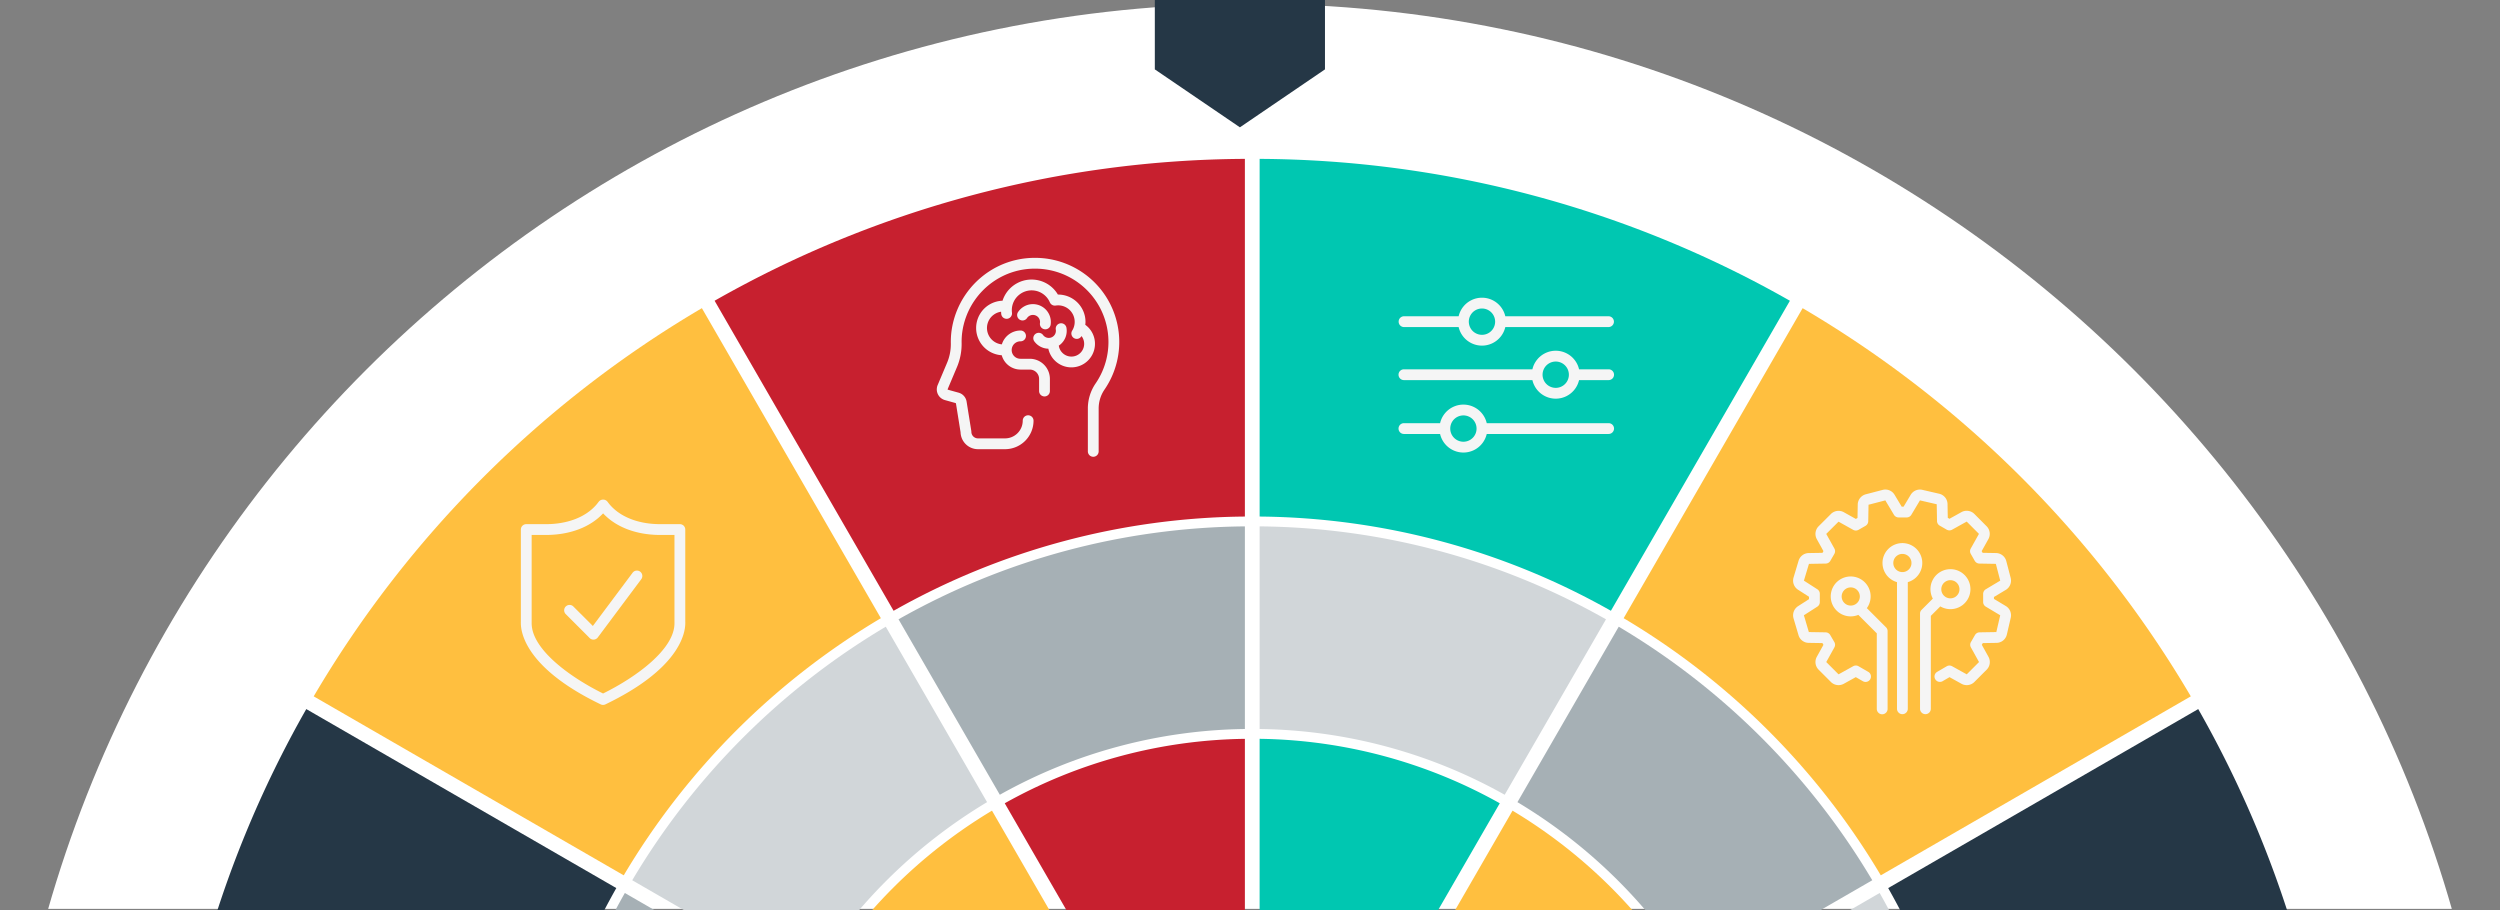 <?xml version="1.0" encoding="UTF-8"?>
<svg xmlns="http://www.w3.org/2000/svg" xmlns:xlink="http://www.w3.org/1999/xlink" width="1140" height="414.983" viewBox="0 0 1140 414.983">
  <rect x="0" y="0" width="1140" height="414.983" fill="#808080" stroke="none"/>
  <defs>
    <clipPath id="clip-path">
      <rect id="Rectangle_1638" data-name="Rectangle 1638" width="1140" height="412.755" fill="none"></rect>
    </clipPath>
    <clipPath id="clip-path-2">
      <rect id="Rectangle_1600" data-name="Rectangle 1600" width="992.108" height="342.531" transform="translate(0 96.403)" fill="none"></rect>
    </clipPath>
  </defs>
  <g id="Group_2215" data-name="Group 2215" transform="translate(-390 -3770.017)">
    <g id="Group_2211" data-name="Group 2211">
      <g id="Group_2193" data-name="Group 2193" transform="translate(390 3771.715)">
        <g id="Group_1722" data-name="Group 1722" clip-path="url(#clip-path)">
          <path id="Path_4463" data-name="Path 4463" d="M570,0C255.2,0,0,255.2,0,570V675.324H1140V570C1140,255.2,884.8,0,570,0" fill="#fff"></path>
        </g>
      </g>
      <g id="Component_23_13" data-name="Component 23 – 13" transform="translate(1457.086 4185) rotate(180)">
        <g id="Group_1669" data-name="Group 1669" transform="translate(0 -96.403)" clip-path="url(#clip-path-2)">
          <path id="Path_4300" data-name="Path 4300" d="M270.3,63.2l81.625,141.379a493.745,493.745,0,0,1-241.808,64.694v-163.1A330.843,330.843,0,0,0,270.3,63.2" transform="translate(389.303 169.666)" fill="#c7202f"></path>
          <path id="Path_4301" data-name="Path 4301" d="M206.073,160.183,64.694,241.808A493.745,493.745,0,0,1,0,0H163.1a330.843,330.843,0,0,0,42.973,160.183" transform="translate(0 -53.761)" fill="#253746"></path>
          <path id="Path_4302" data-name="Path 4302" d="M263.968,36.6l141.375,81.62a498.551,498.551,0,0,1-177.01,177.01l-81.62-141.375A335.5,335.5,0,0,0,263.968,36.6" transform="translate(518.697 75.633)" fill="#ffbf3f"></path>
          <path id="Path_4303" data-name="Path 4303" d="M297.125,106.17v163.1A493.709,493.709,0,0,1,55.317,204.572L136.942,63.2A330.907,330.907,0,0,0,297.125,106.17" transform="translate(195.571 169.669)" fill="#00c7b1"></path>
          <path id="Path_4304" data-name="Path 4304" d="M216.284,0H379.379a493.661,493.661,0,0,1-64.694,241.808L173.311,160.183A330.893,330.893,0,0,0,216.284,0" transform="translate(612.734 -53.761)" fill="#253746"></path>
          <path id="Path_4305" data-name="Path 4305" d="M273.639,153.854l-81.62,141.37A498.5,498.5,0,0,1,15.009,118.219L156.384,36.6A335.5,335.5,0,0,0,273.639,153.854" transform="translate(53.064 75.633)" fill="#ffbf3f"></path>
          <path id="Path_4306" data-name="Path 4306" d="M221.863,44.7l46.194,80.005a326.4,326.4,0,0,1-157.943,42.375v-92.4A234.6,234.6,0,0,0,221.863,44.7" transform="translate(389.303 104.277)" fill="#a6b0b5"></path>
          <path id="Path_4307" data-name="Path 4307" d="M159.325,111.749l-80,46.194A326.356,326.356,0,0,1,36.949,0h92.392a234.65,234.65,0,0,0,29.984,111.749" transform="translate(130.632 -53.761)" fill="#d1d6d9"></path>
          <path id="Path_4308" data-name="Path 4308" d="M231.751,74.684v92.4A326.392,326.392,0,0,1,73.808,124.705L120,44.7A234.547,234.547,0,0,0,231.751,74.684" transform="translate(260.945 104.274)" fill="#d1d6d9"></path>
          <path id="Path_4309" data-name="Path 4309" d="M208.838,107.727l-46.189,80A330.994,330.994,0,0,1,47.036,72.11l80-46.189a237.888,237.888,0,0,0,81.806,81.806" transform="translate(166.294 37.881)" fill="#a6b0b5"></path>
          <path id="Path_4310" data-name="Path 4310" d="M217.841,25.922l80,46.185A330.931,330.931,0,0,1,182.224,187.724l-46.189-80a237.927,237.927,0,0,0,81.806-81.806" transform="translate(480.946 37.885)" fill="#d1d6d9"></path>
          <path id="Path_4311" data-name="Path 4311" d="M184.8,0h92.4A326.379,326.379,0,0,1,234.82,157.943l-80.005-46.194A234.547,234.547,0,0,0,184.8,0" transform="translate(547.338 -53.761)" fill="#a6b0b5"></path>
          <path id="Path_4312" data-name="Path 4312" d="M194,18.978v166.9A230.155,230.155,0,0,1,84.487,156.488l83.43-144.5A64.367,64.367,0,0,0,194,18.978" transform="translate(298.7 -11.392)" fill="#00c7b1"></path>
          <path id="Path_4313" data-name="Path 4313" d="M229.123,26.123l-83.43,144.5A233.419,233.419,0,0,1,65.529,90.463l144.5-83.43a65.124,65.124,0,0,0,19.09,19.09" transform="translate(231.675 -28.896)" fill="#ffbf3f"></path>
          <path id="Path_4314" data-name="Path 4314" d="M136.193,11.984l83.43,144.5a230.155,230.155,0,0,1-109.509,29.385V18.978a64.366,64.366,0,0,0,26.079-6.994" transform="translate(389.303 -11.392)" fill="#c7202f"></path>
          <path id="Path_4315" data-name="Path 4315" d="M136.237,7.033l144.5,83.43a233.419,233.419,0,0,1-80.164,80.164l-83.43-144.5a65.123,65.123,0,0,0,19.09-19.09" transform="translate(414.168 -28.896)" fill="#ffbf3f"></path>
          <path id="Path_4316" data-name="Path 4316" d="M129.092,0h166.9A230.186,230.186,0,0,1,266.6,109.513L122.1,26.079A64.367,64.367,0,0,0,129.092,0" transform="translate(431.672 -53.761)" fill="#253746"></path>
          <path id="Path_4317" data-name="Path 4317" d="M232.2,26.079l-144.5,83.43A230.154,230.154,0,0,1,58.308,0H225.2A64.367,64.367,0,0,0,232.2,26.079" transform="translate(206.145 -53.761)" fill="#253746"></path>
          <path id="Path_4318" data-name="Path 4318" d="M44.68,0A38.048,38.048,0,0,0,28.344,3.683a38.635,38.635,0,0,0-21.766,30.9,39.85,39.85,0,0,0-.172,4.6,22,22,0,0,1-1.873,9.044L.4,58.013a5.067,5.067,0,0,0,3.315,6.849l4.921,1.37.113.2,2.1,13.117a7.946,7.946,0,0,0,7.933,7.7H31.119a13.008,13.008,0,0,0,13-12.994,2.463,2.463,0,0,0-4.926,0,8.078,8.078,0,0,1-8.073,8.069H18.783a3.013,3.013,0,0,1-3.012-3,2.712,2.712,0,0,0-.027-.385L13.622,65.723a5.061,5.061,0,0,0-3.669-4.241L5.031,60.117l-.1-.186,4.136-9.8a26.947,26.947,0,0,0,2.259-11.062,35.09,35.09,0,0,1,.15-4.027A33.669,33.669,0,0,1,30.462,8.132,33.088,33.088,0,0,1,44.68,4.925,33.442,33.442,0,0,1,72.406,57.3a20.179,20.179,0,0,0-3.515,11.5v19.4a2.463,2.463,0,1,0,4.925,0v-19.4a15.292,15.292,0,0,1,2.649-8.708A38.367,38.367,0,0,0,44.68,0" transform="translate(639.913 393.806) rotate(180)" fill="#f5f5f5"></path>
          <path id="Path_4319" data-name="Path 4319" d="M54.194,29.3a10.657,10.657,0,0,0-4.418-8.667,11.812,11.812,0,0,0,.1-1.329A12.479,12.479,0,0,0,37.409,6.844l-.118.009a13.924,13.924,0,0,0-25.249,2.8,12.447,12.447,0,0,0-.363,24.863,8.908,8.908,0,0,0,8.577,6.536h4.213a4.252,4.252,0,0,1,4.245,4.25v5.538a2.463,2.463,0,1,0,4.926,0V45.3a9.185,9.185,0,0,0-9.171-9.175H20.255a3.978,3.978,0,1,1,0-7.955,2.465,2.465,0,0,0,0-4.93,8.929,8.929,0,0,0-8.522,6.318,7.5,7.5,0,0,1-.345-14.89c.018.358.023.721.068,1.075A2.457,2.457,0,0,0,13.9,17.9a2.346,2.346,0,0,0,.308-.018,2.462,2.462,0,0,0,2.141-2.748,8.651,8.651,0,0,1-.073-1.143A9.04,9.04,0,0,1,33.63,10.423a1.066,1.066,0,0,0,.068.122,2.7,2.7,0,0,0,.141.249c.041.054.082.109.127.163a1.9,1.9,0,0,0,.177.2c.045.05.1.091.15.136a2.537,2.537,0,0,0,.218.168c.054.036.109.063.163.1a2.7,2.7,0,0,0,.254.132c.059.023.113.041.172.059a1.922,1.922,0,0,0,.277.077c.068.014.131.023.2.032a2.656,2.656,0,0,0,.268.018,2.2,2.2,0,0,0,.245-.009c.054-.009.109,0,.163-.009a7.529,7.529,0,0,1,8.694,7.447,7.5,7.5,0,0,1-1.138,3.978A2.463,2.463,0,0,0,47.985,25.9l.073-.136A5.812,5.812,0,1,1,37.7,30.12c.091-.063.19-.109.281-.177A8.122,8.122,0,0,0,41.173,21.9a2.465,2.465,0,0,0-4.848.889,3.243,3.243,0,0,1-5.8,2.508A2.463,2.463,0,1,0,26.56,28.22a8.118,8.118,0,0,0,5.352,3.229,8.586,8.586,0,0,0,1.016.077A10.75,10.75,0,0,0,54.194,29.3" transform="translate(621.973 383.91) rotate(180)" fill="#f5f5f5"></path>
          <path id="Path_4320" data-name="Path 4320" d="M12.435,11.46a2.611,2.611,0,0,0,.372.027,2.46,2.46,0,0,0,2.431-2.1A8.17,8.17,0,0,0,.438,3.528a2.463,2.463,0,1,0,4.05,2.8,3.244,3.244,0,0,1,5.878,2.327,2.463,2.463,0,0,0,2.068,2.8" transform="translate(603.226 372.707) rotate(180)" fill="#f5f5f5"></path>
          <path id="Path_4321" data-name="Path 4321" d="M99.587,101.45a6,6,0,1,0-6-6,6.007,6.007,0,0,0,6,6M75.463,92.987H88.947a10.917,10.917,0,0,1,21.276,0h58.585a2.463,2.463,0,0,1,0,4.926H110.222a10.917,10.917,0,0,1-21.276,0H75.463a2.463,2.463,0,0,1,0-4.926" transform="translate(258.088 245.07)" fill="#f5f5f5"></path>
          <path id="Path_4322" data-name="Path 4322" d="M133.217,106.783a6,6,0,1,0-6-6,6,6,0,0,0,6,6M75.463,98.32h47.114a10.92,10.92,0,0,1,21.28,0h24.95a2.463,2.463,0,0,1,0,4.925h-24.95a10.92,10.92,0,0,1-21.28,0H75.463a2.463,2.463,0,0,1,0-4.925" transform="translate(258.088 263.924)" fill="#f5f5f5"></path>
          <path id="Path_4323" data-name="Path 4323" d="M141.685,84.034a6,6,0,1,0,6,6,6.008,6.008,0,0,0-6-6M168.807,92.5H152.321a10.917,10.917,0,0,1-21.276,0H75.463a2.463,2.463,0,0,1,0-4.926h55.582a10.916,10.916,0,0,1,21.276,0h16.486a2.463,2.463,0,0,1,0,4.926" transform="translate(258.088 225.922)" fill="#f5f5f5"></path>
          <path id="Path_4324" data-name="Path 4324" d="M70.076,56.194c0,.063-.009.136-.009.209,0,11.815-17.294,24.491-32.56,32.02C22.241,80.885,4.942,68.2,4.942,56.4c0-.05,0-.109,0-.177s0-.132,0-.2v-39.9h6.522c10.89,0,20.2-3.551,26.065-9.846,5.864,6.3,15.167,9.846,26.047,9.846h6.49v39.9l.009.172M37.507,93.625a2.444,2.444,0,0,0,1.066-.245C72.1,77.275,74.947,61.229,74.993,56.512l.014-.113a2.542,2.542,0,0,0,0-.372l-.014-.122V13.661A2.462,2.462,0,0,0,72.53,11.2H63.577C52.964,11.2,44.2,7.465,39.525.966a2.549,2.549,0,0,0-4,0C30.854,7.465,22.082,11.2,11.465,11.2H2.48A2.462,2.462,0,0,0,.017,13.661V55.895a1.368,1.368,0,0,0-.014.2,2.217,2.217,0,0,0,0,.245c0,.045.009.122.014.191.05,4.73,2.93,20.741,36.42,36.855a2.463,2.463,0,0,0,1.07.245" transform="translate(829.592 283.572) rotate(180)" fill="#f5f5f5"></path>
          <path id="Path_4325" data-name="Path 4325" d="M13.406,31.459a2.461,2.461,0,0,1-1.742-.721L.725,19.794A2.461,2.461,0,0,1,4.2,16.311l8.93,8.93L31.239.99a2.463,2.463,0,1,1,3.946,2.948L15.379,30.47a2.477,2.477,0,0,1-1.8.984c-.059,0-.118,0-.177,0" transform="translate(809.876 251.181) rotate(180)" fill="#f5f5f5"></path>
          <path id="Path_4326" data-name="Path 4326" d="M2.261,53.179l4.994-3.207V48.879l-4.994-3.2A4.948,4.948,0,0,1,.207,40.112l2.3-7.656a4.906,4.906,0,0,1,4.631-3.5l6.259-.1.449-.78L10.82,22.61a4.94,4.94,0,0,1,.825-5.878l5.606-5.592a4.95,4.95,0,0,1,5.878-.812l5.479,3.061.762-.435.109-6.114a4.942,4.942,0,0,1,3.683-4.685l7.665-2A4.894,4.894,0,0,1,46.287,2.4l3.225,5.388H50.4L53.621,2.4A4.9,4.9,0,0,1,58.959.132L66.61,1.9a4.912,4.912,0,0,1,3.814,4.717l.109,6.259.776.449,5.461-3.034a4.947,4.947,0,0,1,5.882.825l5.588,5.606a4.945,4.945,0,0,1,.812,5.878L85.99,28.084l.435.762,6.118.1a4.934,4.934,0,0,1,4.676,3.683l2,7.656a4.953,4.953,0,0,1-2.236,5.47l-5.388,3.225v.889L96.98,53.1a4.916,4.916,0,0,1,2.272,5.338l-1.773,7.656a4.915,4.915,0,0,1-4.712,3.814l-6.259.1-.449.78,3.03,5.47a4.945,4.945,0,0,1-.816,5.873l-5.606,5.61a4.9,4.9,0,0,1-3.483,1.442,4.95,4.95,0,0,1-2.39-.617l-5.461-3.03L68.143,87.4a2.464,2.464,0,0,1-2.485-4.254l4.4-2.567a2.479,2.479,0,0,1,2.436-.027l6.69,3.71,5.6-5.61-3.71-6.69a2.442,2.442,0,0,1,.023-2.422l1.841-3.2a2.476,2.476,0,0,1,2.091-1.234l7.651-.127,1.769-7.656-6.585-3.941a2.46,2.46,0,0,1-1.2-2.113V47.587a2.461,2.461,0,0,1,1.2-2.114l6.585-3.941-1.991-7.656-7.52-.132a2.462,2.462,0,0,1-2.1-1.238l-1.819-3.188A2.453,2.453,0,0,1,81.01,26.9L84.752,20.2,79.164,14.6,72.484,18.31a2.47,2.47,0,0,1-2.431-.023L66.86,16.446a2.468,2.468,0,0,1-1.229-2.091L65.5,6.7,57.848,4.931l-3.937,6.585a2.461,2.461,0,0,1-2.114,1.2H48.11A2.459,2.459,0,0,1,46,11.516L42.06,4.931,34.4,6.922l-.132,7.52a2.476,2.476,0,0,1-1.243,2.1l-3.184,1.819a2.462,2.462,0,0,1-2.426.014l-6.694-3.737-5.6,5.583L18.838,26.9a2.482,2.482,0,0,1-.023,2.431L16.97,32.52a2.456,2.456,0,0,1-2.091,1.229l-7.651.132-2.3,7.651,6.123,3.932a2.454,2.454,0,0,1,1.134,2.073v3.783a2.46,2.46,0,0,1-1.134,2.073L4.924,57.324,7.182,64.98l7.665.127a2.46,2.46,0,0,1,2.086,1.225l1.869,3.2a2.456,2.456,0,0,1,.027,2.436l-3.705,6.685L20.73,84.26l6.69-3.715a2.45,2.45,0,0,1,2.426.023l4.4,2.54a2.462,2.462,0,1,1-2.463,4.263L28.594,85.53,23.12,88.564a4.947,4.947,0,0,1-5.873-.821l-5.606-5.606a4.954,4.954,0,0,1-.825-5.873L13.84,70.8l-.463-.794-6.277-.1a4.9,4.9,0,0,1-4.64-3.533L.2,58.717a4.958,4.958,0,0,1,2.064-5.538" transform="translate(249.436 288.145) rotate(180)" fill="#f5f5f5"></path>
          <path id="Path_4327" data-name="Path 4327" d="M9.071,13.216A4.145,4.145,0,1,0,4.925,9.071a4.149,4.149,0,0,0,4.145,4.145M0,9.071a9.069,9.069,0,1,1,11.534,8.722v57.8a2.463,2.463,0,0,1-4.925,0v-57.8A9.081,9.081,0,0,1,0,9.071" transform="translate(208.665 263.729) rotate(180)" fill="#f5f5f5"></path>
          <path id="Path_4328" data-name="Path 4328" d="M9.071,4.926a4.143,4.143,0,1,0,4.145,4.141A4.149,4.149,0,0,0,9.071,4.926m0,13.212a9.1,9.1,0,1,1,7.343-3.764l8.74,8.74a2.461,2.461,0,0,1,.721,1.742V60.317a2.463,2.463,0,0,1-4.926,0V25.875l-8.422-8.427a8.951,8.951,0,0,1-3.456.689" transform="translate(232.217 248.454) rotate(180)" fill="#f5f5f5"></path>
          <path id="Path_4329" data-name="Path 4329" d="M13.838,13.212A4.143,4.143,0,1,0,9.7,9.071a4.146,4.146,0,0,0,4.141,4.141m-8,.118a9.115,9.115,0,1,1,3.415,3.551L4.925,21.208V63.614a2.463,2.463,0,0,1-4.925,0V20.187a2.461,2.461,0,0,1,.721-1.742Z" transform="translate(191.553 251.751) rotate(180)" fill="#f5f5f5"></path>
          <path id="Path_4330" data-name="Path 4330" d="M229.505,105c25.716,0,36.207-7.538,36.207-26.029,0-.444-.027-.9-.064-1.361-.014-.15-.036-.3-.054-.454-.036-.313-.073-.626-.127-.943-.032-.186-.068-.372-.1-.558-.054-.29-.113-.585-.181-.88q-.068-.3-.15-.6c-.072-.29-.154-.581-.24-.875-.059-.2-.122-.408-.186-.608-.1-.3-.2-.6-.3-.907-.073-.2-.141-.395-.213-.594-.122-.322-.249-.649-.381-.971-.073-.181-.141-.363-.218-.549-.168-.39-.34-.78-.522-1.175-.05-.118-.1-.231-.154-.354-.236-.5-.485-1.011-.744-1.519-.082-.163-.168-.327-.254-.494-.181-.349-.363-.694-.553-1.043-.113-.209-.231-.417-.345-.626-.172-.3-.34-.608-.517-.912-.127-.222-.258-.444-.39-.662-.172-.295-.349-.585-.526-.871-.136-.227-.272-.449-.413-.676-.177-.281-.358-.567-.54-.848-.145-.227-.29-.454-.435-.676-.181-.281-.367-.558-.553-.835-.145-.218-.295-.44-.444-.662-.2-.295-.4-.585-.608-.875-.132-.2-.268-.395-.4-.59-.331-.463-.658-.925-.989-1.379-.154-.213-.313-.417-.467-.626-.19-.259-.381-.522-.576-.78l-.517-.68c-.172-.227-.345-.454-.521-.68s-.349-.454-.526-.68-.34-.431-.508-.639c-.177-.231-.358-.454-.535-.676-.159-.2-.313-.39-.467-.581-.186-.227-.367-.454-.553-.676-.145-.181-.29-.354-.431-.526-.186-.227-.376-.454-.558-.671-.127-.154-.254-.3-.381-.454-.19-.227-.386-.454-.572-.676-.068-.077-.127-.15-.195-.222-.748-.88-1.465-1.692-2.118-2.431l-.2-.218c-.19-.218-.377-.422-.558-.621-.063-.073-.127-.141-.19-.209-.177-.2-.345-.381-.512-.562-.059-.068-.122-.136-.186-.2-.154-.172-.3-.331-.444-.485q-.088-.088-.163-.177l-.426-.454-.05-.054c-.154-.159-.295-.313-.426-.449-.172.05-.345.091-.517.136-.29.077-.576.15-.862.222-.458.113-.916.222-1.374.322l-.821.177c-.485.1-.966.181-1.447.259-.227.041-.458.082-.68.118-.576.086-1.143.154-1.7.213a2.522,2.522,0,0,1-.694.109c-.05,0-.1-.014-.15-.014-.8.1-1.6.186-2.395.24-.29.023-.58.018-.875.032-.667.032-1.333.068-2,.068h-.018c-.685,0-1.37-.036-2.05-.068-.254-.014-.513-.009-.771-.027-.744-.05-1.488-.136-2.222-.227a2.223,2.223,0,0,1-.349.036,2.471,2.471,0,0,1-.9-.172c-.481-.054-.962-.113-1.451-.186-.227-.036-.458-.077-.689-.118-.49-.077-.98-.163-1.474-.263q-.408-.082-.816-.177c-.463-.1-.925-.209-1.392-.322-.286-.073-.571-.145-.857-.222-.172-.045-.345-.086-.522-.136l-.372.4-.122.127c-.109.118-.227.245-.349.372-.082.086-.163.177-.254.272-.113.127-.24.259-.363.395-.1.1-.2.213-.295.322-.127.141-.259.281-.39.426s-.245.268-.367.408-.259.281-.39.431-.29.327-.44.49c-.127.145-.254.29-.39.44-.209.24-.426.49-.649.744l-.363.417c-.25.286-.5.581-.757.884-.122.141-.249.295-.376.44l-.581.689c-.145.172-.286.349-.431.522-.19.227-.376.454-.567.685-.145.177-.29.358-.44.54-.2.245-.395.49-.594.735-.141.181-.286.363-.431.544-.2.259-.413.522-.617.785-.141.186-.286.367-.426.549-.218.281-.435.567-.649.853-.136.172-.268.345-.4.522-.277.367-.549.735-.821,1.107-.073.1-.15.2-.222.3-.345.472-.689.952-1.03,1.438-.1.136-.186.272-.281.4-.245.354-.494.708-.735,1.066-.127.186-.249.372-.376.558-.209.308-.413.621-.617.934-.136.2-.268.408-.4.612-.191.3-.386.608-.576.912-.132.209-.259.417-.386.626-.186.3-.372.612-.553.921-.122.2-.245.413-.363.617-.186.322-.367.639-.544.962l-.327.585c-.2.367-.39.73-.581,1.1-.072.145-.154.295-.227.44-.259.513-.512,1.025-.748,1.538l-.136.3c-.186.408-.367.816-.54,1.22-.073.177-.141.354-.213.531-.132.331-.263.658-.386.984-.073.2-.141.395-.209.594-.109.3-.209.6-.3.907-.068.2-.127.4-.186.608-.086.295-.168.585-.245.88-.05.2-.1.395-.145.594-.073.295-.132.59-.186.88-.036.186-.073.372-.1.558-.05.317-.091.63-.122.943-.018.15-.041.3-.054.454-.041.463-.064.916-.064,1.361C193.3,97.459,203.789,105,229.505,105m36.207-68.767c0-3.012-3.089-3.642-5.678-3.642-3.429,0-8.005,2.622-11.289,4.93.571.19,1.175.39,1.828.59l.018,0c.209.059.417.122.649.2l.376.122a31.129,31.129,0,0,0,8.418,1.442c5.125,0,5.678-2.549,5.678-3.642M249.493,17.713l-.159-.054c-5.1,1.9-7.987,2.717-9.651,2.717a7.676,7.676,0,0,1-4.676-1.982,8.3,8.3,0,0,0-11.008,0,7.675,7.675,0,0,1-4.672,1.982c-.209,0-.435-.014-.685-.036-1.737-.181-4.508-1.016-8.971-2.68l-.191.141a20.587,20.587,0,0,0,4.345,10.214c.222.317.444.63.662.948l.177.263c.163.24.322.485.481.735.077.113.15.236.222.354.141.227.277.454.408.685.077.136.15.272.222.408.122.231.24.467.354.712.068.141.136.281.2.426.113.263.218.54.322.816.045.132.1.259.145.395.132.4.249.812.349,1.247l.014.059a12.811,12.811,0,0,1,.227,1.315c.059.018.118.036.177.05,1.007.272,2,.5,2.993.689.209.041.413.077.621.113.077.014.154.018.236.032a15.036,15.036,0,0,0-2.109-7.207,2.463,2.463,0,1,1,4.168-2.626A20.161,20.161,0,0,1,226.6,37.882a38.221,38.221,0,0,0,5.81,0,20.108,20.108,0,0,1,2.9-10.409,2.463,2.463,0,0,1,4.168,2.626,14.983,14.983,0,0,0-2.109,7.166c.086-.014.172-.018.263-.036l.612-.109c.975-.19,1.968-.417,2.966-.685l.186-.054c.054-.458.132-.893.222-1.311l.023-.082c.1-.426.213-.835.345-1.229.045-.136.1-.263.145-.4.1-.277.2-.549.322-.812.063-.145.131-.286.2-.431q.17-.361.354-.708c.073-.136.145-.272.222-.408.132-.231.268-.458.4-.685.077-.118.15-.24.222-.358q.245-.374.49-.735c.055-.086.113-.172.168-.254l.667-.952a20.3,20.3,0,0,0,4.309-10.3m-36.746,19.6c-.231-2.581-1.392-4.25-2.948-6.463a25.378,25.378,0,0,1-5.2-12.4,5.106,5.106,0,0,1,0-1.315,5,5,0,0,1,1.9-3.315l0,0,.009,0a4.652,4.652,0,0,1,.644-.386,5.219,5.219,0,0,1,.485-.286,4.637,4.637,0,0,1,.649-.2,5.286,5.286,0,0,1,.58-.168,4.8,4.8,0,0,1,.513-.014,4.866,4.866,0,0,1,2.014.277c5.606,2.1,7.375,2.408,7.932,2.408a4.483,4.483,0,0,0,1.737-1.011,13.175,13.175,0,0,1,16.876,0,4.491,4.491,0,0,0,1.742,1.011c.553,0,2.322-.313,7.914-2.4a5.083,5.083,0,0,1,6.817,5.384,25.4,25.4,0,0,1-5.2,12.414c-.2.286-.395.562-.581.83,3.383-2.068,7.583-4.014,11.4-4.014,6.54,0,10.6,3.284,10.6,8.567,0,3.715-2.49,7.452-7.969,8.359a26.529,26.529,0,0,1,7.728,8.894,2.461,2.461,0,0,1-1.161,3.284,2.419,2.419,0,0,1-1.061.245,2.459,2.459,0,0,1-2.222-1.4c-2.309-4.835-8.808-9.425-13.656-11.624,7.456,8.749,18.341,23.489,18.341,34.982,0,21.412-12.686,30.959-41.132,30.959s-41.132-9.547-41.132-30.959c0-15.616,20.1-37.232,24.374-41.658" transform="translate(665.985 -13.524)" fill="#f5f5f5"></path>
          <path id="Path_4331" data-name="Path 4331" d="M204.789,37.193a2.243,2.243,0,0,0-.5-.05,3.869,3.869,0,0,1,0-7.737,3.829,3.829,0,0,1,2.839,1.243,2.485,2.485,0,0,0,1.805.789,2.465,2.465,0,0,0,1.81-4.136,8.828,8.828,0,0,0-4.454-2.581v-.989a2.463,2.463,0,1,0-4.925,0V25.02a8.75,8.75,0,0,0,2.431,17,2.538,2.538,0,0,0,.494.045,3.871,3.871,0,0,1,0,7.742,1.191,1.191,0,0,1-.463,0,3.819,3.819,0,0,1-2.839-1.247,2.465,2.465,0,0,0-3.615,3.352,8.822,8.822,0,0,0,3.991,2.458V55.48a2.463,2.463,0,0,0,4.925,0v-1a8.76,8.76,0,0,0-1.5-17.285" transform="translate(691.182 21.434)" fill="#f5f5f5"></path>
          <path id="Path_4332" data-name="Path 4332" d="M44.1,47.235a2.473,2.473,0,0,1-2.163-1.279l-5.053-9.243L35,39.915a2.463,2.463,0,0,1-2.123,1.211H15.044a2.463,2.463,0,1,1,0-4.926H31.467l3.374-5.724a2.469,2.469,0,0,1,4.286.073l4.794,8.772,8.245-17.688a2.466,2.466,0,0,1,2.227-1.424h0a2.468,2.468,0,0,1,2.227,1.415l7.2,15.294h8.672a2.463,2.463,0,1,1,0,4.926H62.258a2.46,2.46,0,0,1-2.227-1.415L54.407,28.481l-8.078,17.33a2.463,2.463,0,0,1-2.154,1.424Z" transform="translate(44.48 17.683)" fill="#f5f5f5"></path>
          <path id="Path_4333" data-name="Path 4333" d="M58.664,97.888a4.552,4.552,0,0,1-3.1-1.225L26.889,70.076a2.462,2.462,0,1,1,3.347-3.61l28.428,26.36L94.6,59.509l.054-.059a.836.836,0,0,1,.091-.086,24.257,24.257,0,0,0,6.282-16.436c0-13.026-10-23.621-22.292-23.621A21.966,21.966,0,0,0,60.7,29.049a2.551,2.551,0,0,1-4.064,0A21.966,21.966,0,0,0,38.59,19.307C26.3,19.307,16.3,29.9,16.3,42.927a24.8,24.8,0,0,0,1.392,8.25,2.464,2.464,0,0,1-4.649,1.633,29.792,29.792,0,0,1-1.669-9.883c0-15.743,12.209-28.546,27.217-28.546a26.722,26.722,0,0,1,20.074,9.261,26.715,26.715,0,0,1,20.074-9.261c15.008,0,27.217,12.8,27.217,28.546a29.138,29.138,0,0,1-7.665,19.861c-.041.045-.1.1-.159.154l-.082.086L61.771,96.663a4.571,4.571,0,0,1-3.107,1.225" transform="translate(40.209 -2.918)" fill="#f5f5f5"></path>
        </g>
      </g>
    </g>
    <path id="Path_5197" data-name="Path 5197" d="M58.061,0H26.424L0,38.8l26.424,38.79H58.061Z" transform="translate(916.598 3828.078) rotate(-90)" fill="#253746"></path>
  </g>
</svg>
